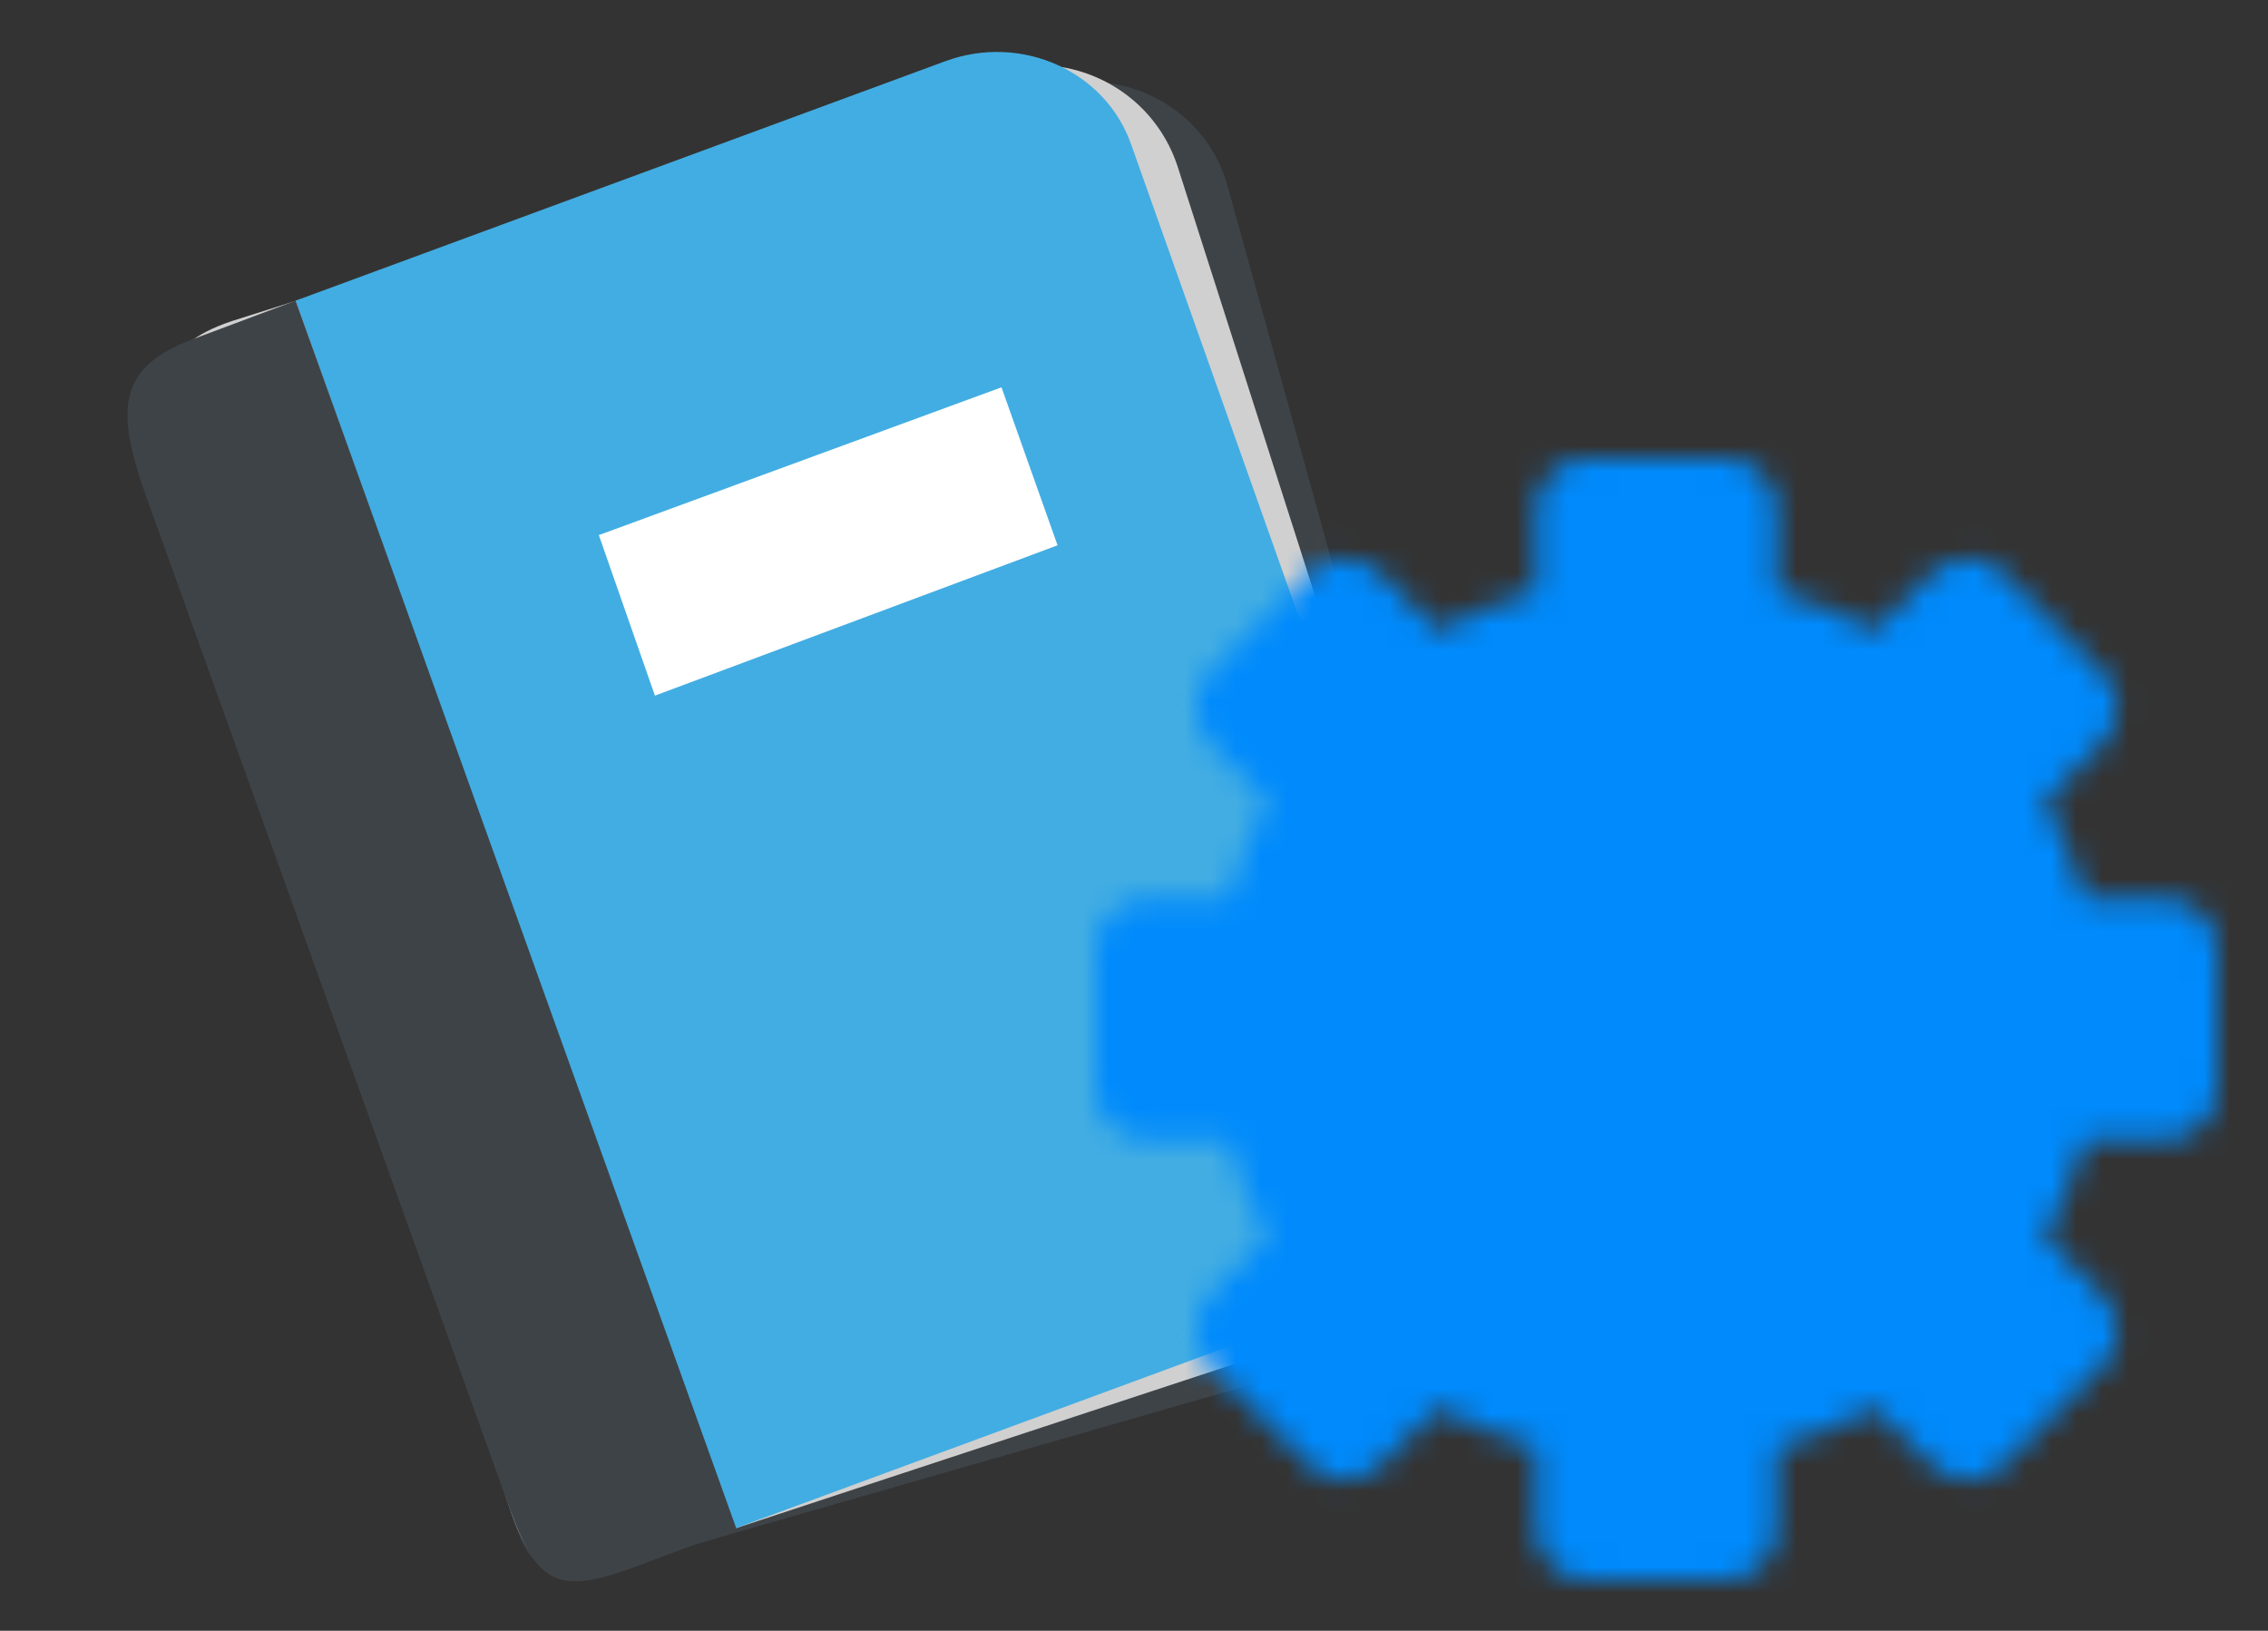 <svg width="89" height="64" viewBox="0 0 89 64" fill="none" xmlns="http://www.w3.org/2000/svg">
<rect x="0" y="0" width="89" height="64" fill="#333333" stroke="none"/>
<path d="M41.199 3.4L15.099 10.9L10.999 12.1C7.999 13 7.799 14.7 8.599 17.7L19.899 58.8C20.699 61.8 21.499 62.3 24.599 61.4L28.699 60.2L54.799 52.7C57.799 51.8 59.599 48.7 58.799 45.6L48.199 7.4C47.399 4.3 44.199 2.6 41.199 3.4Z" fill="#3E4347"/>
<path d="M39.001 2.8L13.201 11.3L9.101 12.6C6.101 13.6 6.001 15.3 6.901 18.3L19.901 58.9C20.901 61.9 21.701 62.3 24.701 61.3L28.801 60L54.601 51.5C57.601 50.5 59.301 47.3 58.301 44.3L46.201 6.5C45.201 3.5 42.001 1.9 39.001 2.8Z" fill="#D0D0D0"/>
<path d="M37.1 2.4L11.6 11.8L28.8 60L54.3 50.6C57.3 49.5 58.8 46.2 57.7 43.2L44.4 5.7C43.4 2.8 40.1 1.3 37.1 2.4Z" fill="#42ADE2"/>
<path d="M7.6 13.3C4.6 14.4 4.6 16.1 5.6 19.1L20 59.2C21.1 62.2 21.9 62.6 24.9 61.5L28.9 60L11.6 11.8L7.6 13.3Z" fill="#3E4347"/>
<path d="M41.5 21.4L25.7 27.3L23.5 21L39.3 15.2L41.5 21.4Z" fill="white"/>
<mask id="mask0_240_1035" style="mask-type:luminance" maskUnits="userSpaceOnUse" x="43" y="18" width="44" height="44">
<path d="M77.686 31.171C78.961 32.998 79.824 35.08 80.215 37.273H85V42.727H80.215C79.824 44.92 78.961 47.002 77.686 48.829L81.071 52.214L77.214 56.071L73.829 52.686C72.002 53.961 69.92 54.824 67.727 55.215V60H62.273V55.215C60.08 54.824 57.998 53.961 56.171 52.686L52.786 56.071L48.929 52.214L52.314 48.829C51.039 47.002 50.176 44.92 49.785 42.727H45V37.273H49.785C50.176 35.08 51.039 32.998 52.314 31.171L48.929 27.786L52.786 23.929L56.171 27.314C57.998 26.039 60.08 25.176 62.273 24.785V20H67.727V24.785C69.92 25.176 72.002 26.039 73.829 27.314L77.214 23.929L81.071 27.786L77.686 31.171Z" fill="white" stroke="white" stroke-width="4" stroke-linejoin="round"/>
<path d="M65 45C66.326 45 67.598 44.473 68.535 43.535C69.473 42.598 70 41.326 70 40C70 38.674 69.473 37.402 68.535 36.465C67.598 35.527 66.326 35 65 35C63.674 35 62.402 35.527 61.465 36.465C60.527 37.402 60 38.674 60 40C60 41.326 60.527 42.598 61.465 43.535C62.402 44.473 63.674 45 65 45Z" fill="black" stroke="black" stroke-width="4" stroke-linejoin="round"/>
</mask>
<g mask="url(#mask0_240_1035)">
<path d="M41 16H89V64H41V16Z" fill="#008AFC"/>
</g>
</svg>
